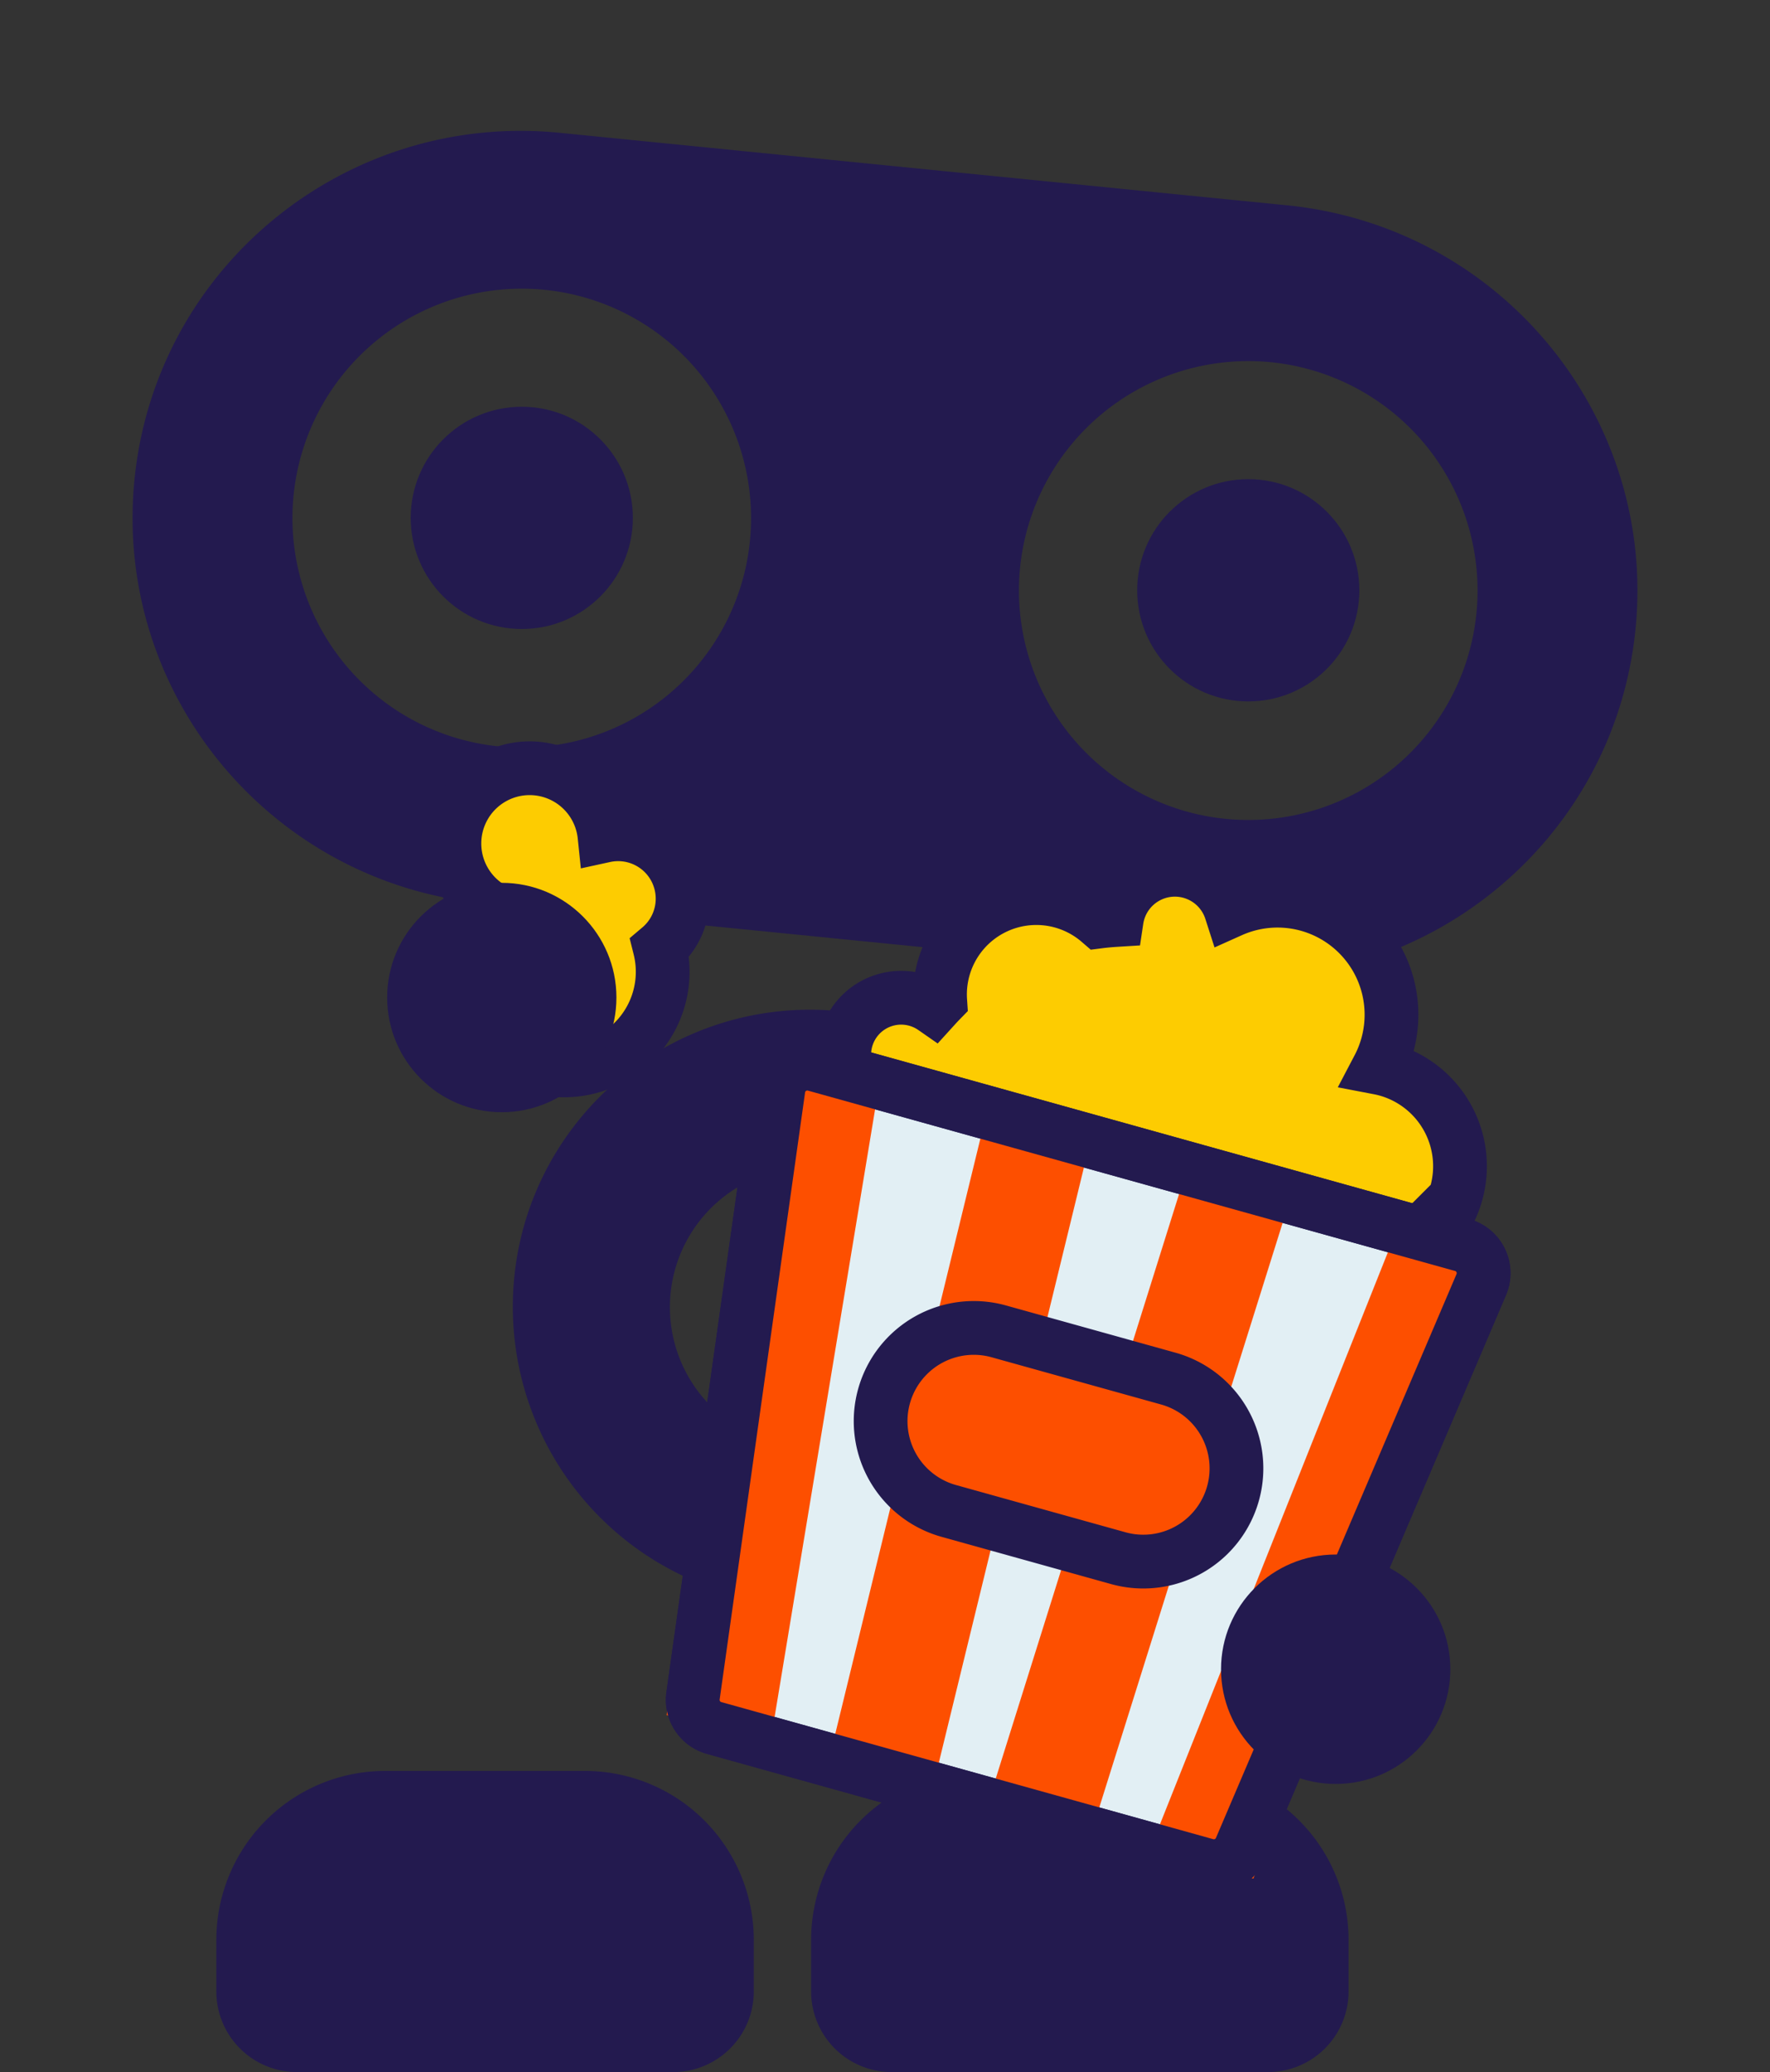 <svg xmlns="http://www.w3.org/2000/svg" width="494" height="578" viewBox="0 0 494 578">
  <rect x="0" y="0" width="494" height="578" fill="#333333" stroke="none"/>
  <defs>
    <style>
      .a {
        fill: #231a4f;
      }

      .b {
        fill: #fdcc01;
      }

      .b, .c, .e, .f {
        stroke: #231a4f;
        stroke-miterlimit: 10;
        stroke-width: 15px;
      }

      .c {
        fill: #e2eff4;
      }

      .d, .f {
        fill: #fd4f00;
      }

      .e {
        fill: none;
      }
    </style>
  </defs>
  <g>
    <path class="a" d="M359.2,57.271,156.215,37.047c-59.63-5.941-112.764,37.357-118.678,96.71S75.17,246.042,134.8,251.983l202.985,20.224c59.63,5.941,112.764-37.357,118.678-96.71S418.83,63.213,359.2,57.271ZM139.274,208.211a64,64,0,1,1,70.03-57.339A64,64,0,0,1,139.274,208.211Zm202.761,20.202a64,64,0,1,1,70.03-57.339A64,64,0,0,1,342.035,228.413Z"/>
    <circle class="a" cx="145.626" cy="144.46" r="31"/>
    <circle class="a" cx="348.387" cy="164.662" r="31"/>
    <path class="a" d="M218.012,447.195a83.105,83.105,0,0,1-70.68-108.797,82.964,82.964,0,1,1,70.68,108.797Zm11.858-121.415a39.043,39.043,0,1,0,8.515,1.822A39.332,39.332,0,0,0,229.871,325.779Z"/>
    <path class="a" d="M163.294,494H107.466A47.139,47.139,0,0,0,60.38,541.086V555.5A22.5,22.5,0,0,0,82.88,578h105a22.5,22.5,0,0,0,22.5-22.5V541.086A47.139,47.139,0,0,0,163.294,494Z"/>
    <path class="a" d="M329.294,494H273.466A47.139,47.139,0,0,0,226.38,541.086V555.5a22.5,22.5,0,0,0,22.5,22.5h105a22.5,22.5,0,0,0,22.5-22.5V541.086A47.139,47.139,0,0,0,329.294,494Z"/>
    <path class="b" d="M187.861,241.296a17.992,17.992,0,0,0-19.154-8.17A20.999,20.999,0,1,0,136.654,253.08a27.503,27.503,0,1,0,47.479,11.346A17.988,17.988,0,0,0,187.861,241.296Z"/>
    <g>
      <path class="b" d="M406.452,332.825a27.973,27.973,0,0,0-19.441-34.453c-.765-.213-1.532-.384-2.298-.53a31.811,31.811,0,0,0-41.167-43.821,16.43,16.43,0,0,0-31.889,2.593c-1.629.1-3.253.235-4.862.44a26.879,26.879,0,0,0-44.383,22.139c-.626.642-1.231,1.305-1.835,1.97a15.893,15.893,0,1,0-15.831,27.434c-.303.944-.605,1.89-.873,2.854-11.136,39.978,17.612,62.148,57.59,73.284s76.047,7.021,87.183-32.956l.007-.029A27.936,27.936,0,0,0,406.452,332.825Z"/>
      <path class="c" d="M336.606,520.262,199.295,482.014a8.134,8.134,0,0,1-5.856-9.081L217.281,303.59a8.134,8.134,0,0,1,10.221-6.591l180.611,50.31a8.134,8.134,0,0,1,5.342,10.926L346.313,515.517A8.134,8.134,0,0,1,336.606,520.262Z"/>
      <polygon class="d" points="260.217 499.088 231.317 491.038 275.18 311.213 304.079 319.263 260.217 499.088"/>
      <polygon class="d" points="214.941 486.477 186.041 478.426 216.417 294.845 245.317 302.895 214.941 486.477"/>
      <polygon class="d" points="304.53 511.432 275.63 503.382 331.052 326.777 359.952 334.827 304.53 511.432"/>
      <polygon class="d" points="349.806 524.044 320.906 515.994 389.815 343.145 418.715 351.195 349.806 524.044"/>
      <path class="e" d="M336.606,520.262,199.295,482.014a8.134,8.134,0,0,1-5.856-9.081L217.281,303.59a8.134,8.134,0,0,1,10.221-6.591l180.611,50.31a8.134,8.134,0,0,1,5.342,10.926L346.313,515.517A8.134,8.134,0,0,1,336.606,520.262Z"/>
      <path class="f" d="M326.064,384.557,278.757,371.38a26,26,0,1,0-13.954,50.093L312.111,434.65a26,26,0,1,0,13.954-50.093Z"/>
    </g>
    <circle class="a" cx="140.047" cy="278.257" r="31.992"/>
    <circle class="a" cx="372.786" cy="465.63" r="32"/>
  </g>
</svg>
